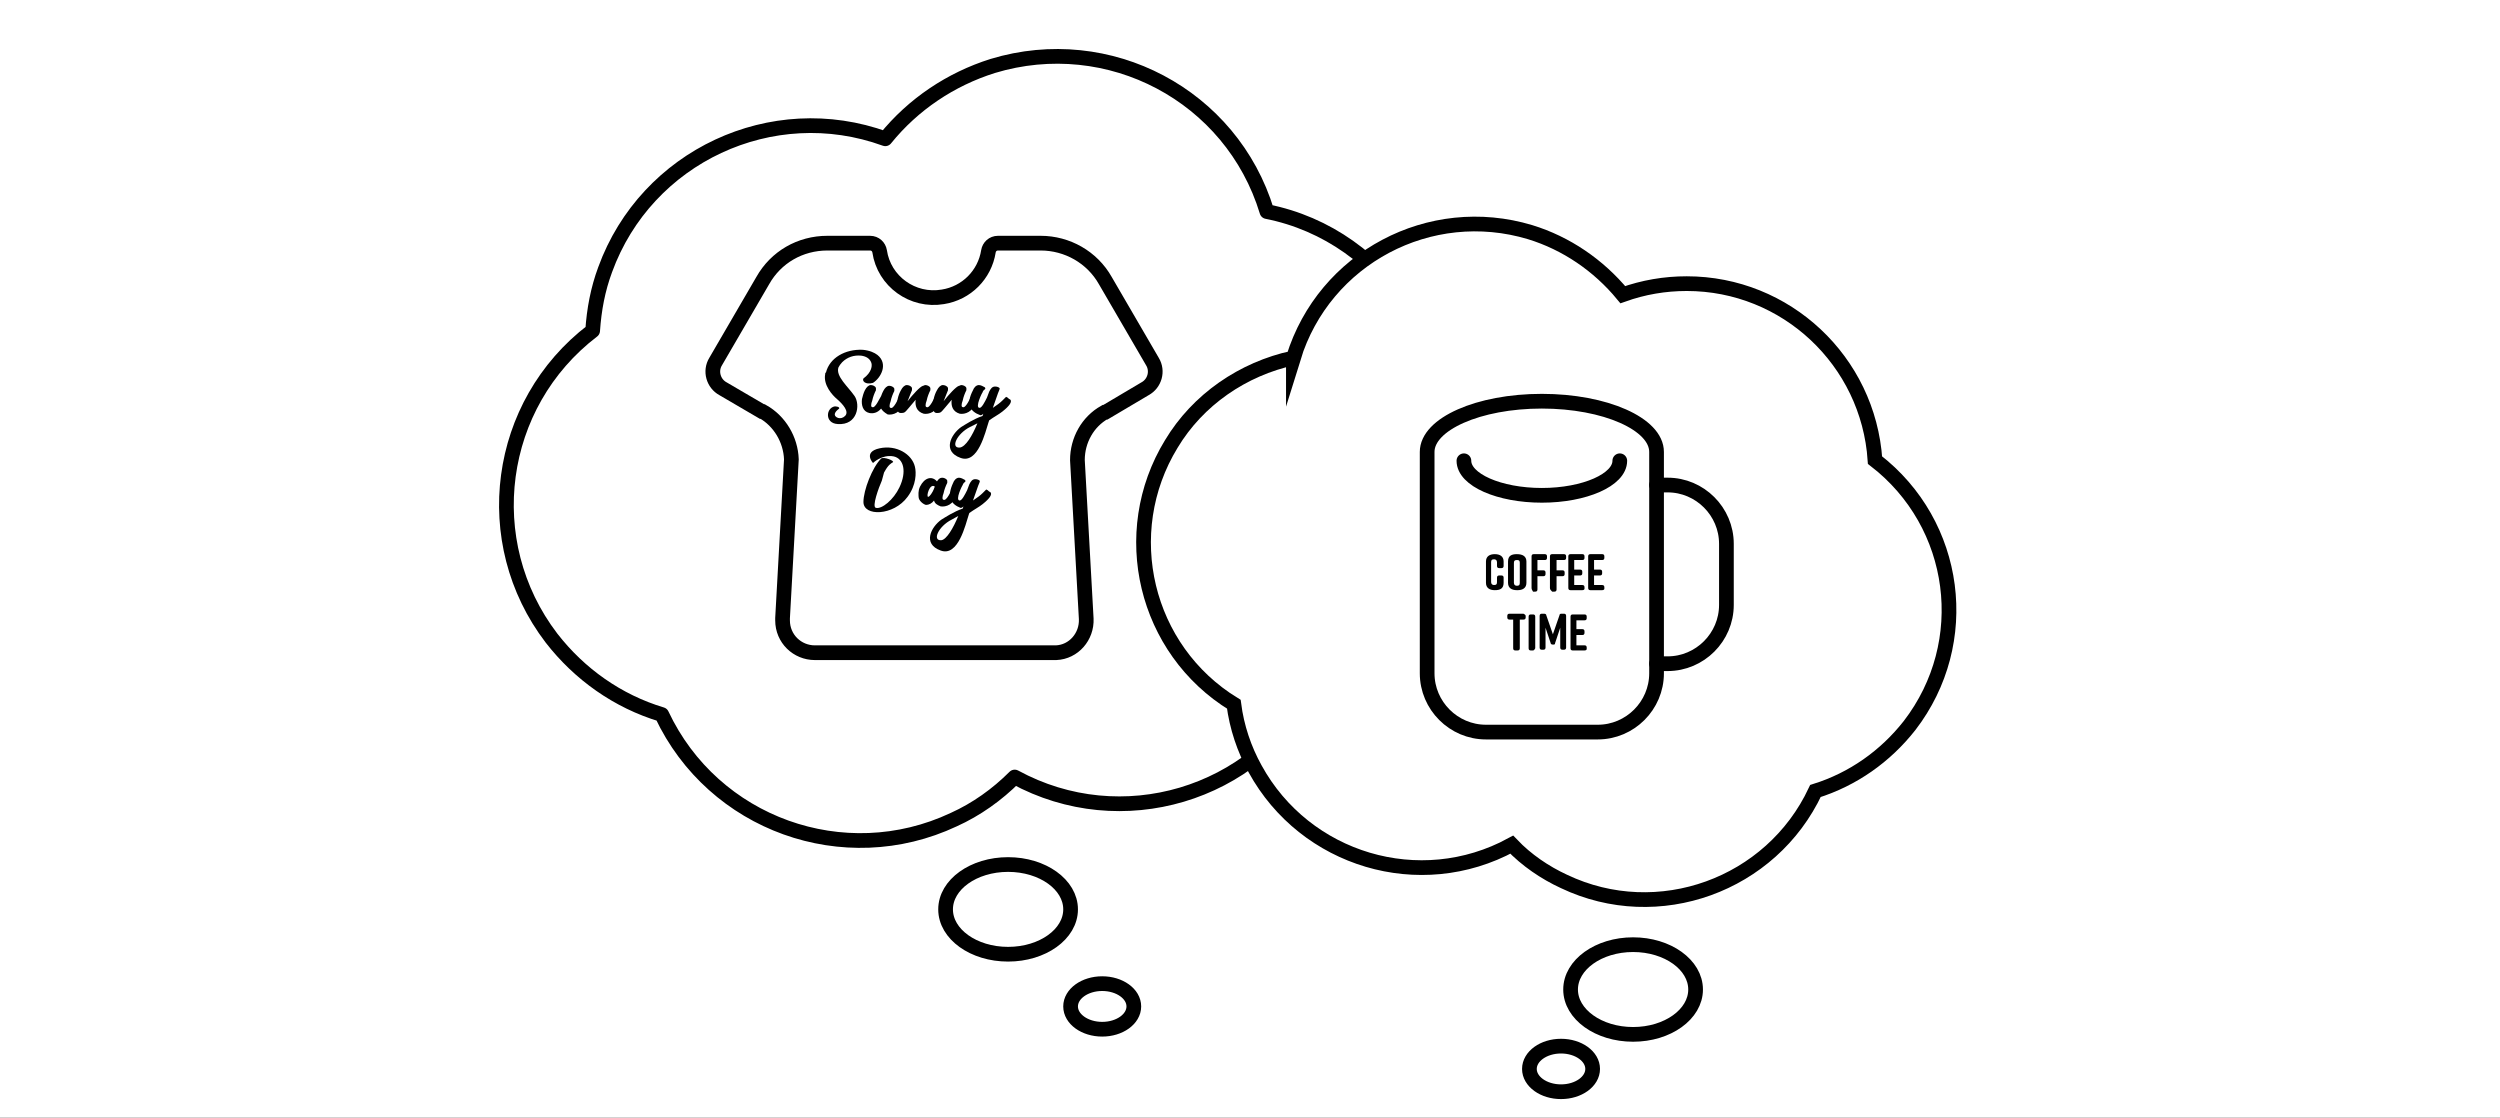 <svg version="1.1" id="レイヤー_1" xmlns="http://www.w3.org/2000/svg" x="0" y="0" viewBox="0 0 340 152" xml:space="preserve"><rect x="0" y="0" width="340" height="152" fill="#808080" stroke="none"/><style>.st2,.st3{fill:#fff;stroke:#000;stroke-width:2;stroke-miterlimit:10}.st3{stroke-linecap:round}.st5{enable-background:new}</style><g id="グループ化_837" transform="translate(-20 -698.725)"><path id="長方形_468" fill="#fff" d="M20 698.7h340v152H20z"/><path id="パス_5230" d="M192.3 727.5c-4.8-15.8-21.5-24.6-37.3-19.8-5.7 1.8-10.8 5.2-14.6 9.9-15.4-5.6-32.5 2.4-38.1 17.8-1 2.7-1.5 5.4-1.7 8.3-13.1 10-15.6 28.7-5.6 41.8 3.8 4.9 9 8.6 15 10.4 7 14.9 24.8 21.3 39.7 14.3 3.1-1.4 5.9-3.4 8.3-5.8 14.5 7.9 32.6 2.5 40.5-12 1.7-3.2 2.9-6.7 3.4-10.2 14-8.6 18.5-27 9.9-41-4.4-7.1-11.4-12.1-19.5-13.7h0z" fill="#fff" stroke="#000" stroke-width="2" stroke-linejoin="round" stroke-miterlimit="10"/><path id="パス_5231" class="st2" d="M195.9 747.4c4.2-13.6 18.6-21.2 32.2-17.1 4.9 1.5 9.3 4.5 12.6 8.5 2.8-1 5.7-1.5 8.7-1.5 13.5 0 24.7 10.5 25.6 24 11.3 8.7 13.4 24.8 4.7 36.1-3.3 4.2-7.7 7.3-12.8 8.9-6 12.8-21.4 18.4-34.2 12.3-2.6-1.2-5.1-2.9-7.1-5-12.5 6.8-28.1 2.1-34.9-10.3-1.5-2.7-2.5-5.7-2.9-8.8-12.1-7.4-15.9-23.3-8.5-35.4 3.6-6 9.7-10.2 16.6-11.7z"/><g id="グループ化_698" transform="translate(214.092 753.289)"><path id="パス_5232" class="st3" d="M15.6 0C7 0 0 3.1 0 6.9V37c0 4.4 3.6 8 8 8h15.2c4.4 0 8-3.6 8-8V6.9c0-3.8-7-6.9-15.6-6.9z"/><path id="パス_5233" class="st3" d="M26.2 8.1c0 2.6-4.8 4.7-10.6 4.7S5 10.7 5 8.1"/><path id="パス_5234" d="M31.2 11.4h1.5c4.4 0 8 3.6 8 8v8.3c0 4.4-3.6 8-8 8h-1.5" fill="none" stroke="#000" stroke-width="2" stroke-linecap="round" stroke-miterlimit="10"/><g class="st5"><path d="M10.4 24v.7c0 .8-.5 1-1.2 1s-1.2-.3-1.2-1v-2.9c0-.7.5-1 1.2-1s1.2.3 1.2 1v.6c0 .2-.1.3-.3.3h-.3c-.2 0-.3-.1-.3-.3v-.5c0-.3-.2-.4-.4-.4-.3 0-.4.1-.4.4v2.7c0 .3.2.4.4.4.3 0 .4-.1.4-.4V24c0-.2.1-.3.3-.3h.3c.2 0 .3.1.3.3zM12.2 20.8c.8 0 1.3.3 1.3 1v2.9c0 .7-.5 1-1.2 1h-.1c-.7 0-1.2-.3-1.2-1v-2.9c0-.8.5-1 1.2-1zm0 4.3c.3 0 .4-.1.4-.4V22c0-.4-.2-.4-.4-.4-.3 0-.4.1-.4.4v2.7c0 .3.2.4.4.4zM14.2 25.4v-4.3c0-.2.1-.3.3-.3H16c.2 0 .3.1.3.3v.2c0 .2-.1.3-.3.3h-1V23h.8c.2 0 .3.1.3.3v.2c0 .2-.1.3-.3.3H15v1.8c0 .2-.1.3-.3.3h-.3c-.1-.2-.2-.3-.2-.5zM16.7 25.4v-4.3c0-.2.1-.3.3-.3h1.6c.2 0 .3.1.3.3v.2c0 .2-.1.3-.3.3h-1V23h.8c.2 0 .3.1.3.3v.2c0 .2-.1.3-.3.3h-.8v1.8c0 .2-.1.3-.3.3H17c-.2-.2-.3-.3-.3-.5zM21.1 25.7h-1.6c-.2 0-.3-.1-.3-.3v-4.3c0-.2.1-.3.3-.3h1.6c.2 0 .3.1.3.3v.2c0 .2-.1.3-.3.3H20v1.3h.8c.2 0 .3.1.3.3v.2c0 .2-.1.3-.3.3H20V25h1.1c.2 0 .3.1.3.3v.2c0 .1-.1.2-.3.2zM23.8 25.7h-1.6c-.2 0-.3-.1-.3-.3v-4.3c0-.2.1-.3.3-.3h1.6c.2 0 .3.1.3.3v.2c0 .2-.1.3-.3.3h-1.1v1.3h.8c.2 0 .3.1.3.3v.2c0 .2-.1.3-.3.3h-.8V25h1.1c.2 0 .3.1.3.3v.2c0 .1-.1.2-.3.2z"/></g><g class="st5"><path d="M13.4 29.2v.2c0 .2-.1.3-.3.3h-.5v3.9c0 .2-.1.3-.3.3H12c-.2 0-.3-.1-.3-.3v-3.9h-.5c-.2 0-.3-.1-.3-.3v-.2c0-.2.1-.3.3-.3h1.9c.2.1.3.2.3.3zM14.4 33.9h-.3c-.2 0-.3-.1-.3-.3v-4.3c0-.2.1-.3.3-.3h.3c.2 0 .3.1.3.3v4.3c-.1.2-.2.3-.3.3zM17.4 32.9c0 .2-.1.2-.3.2-.2 0-.3-.1-.3-.2l-.7-2.1v2.7c0 .2-.1.3-.3.3h-.2c-.2 0-.3-.1-.3-.3v-4.3c0-.2.1-.3.3-.3h.3c.2 0 .3.1.3.2l.9 2.6.9-2.6c0-.2.2-.2.3-.2h.3c.2 0 .3.1.3.3v4.3c0 .2-.1.3-.3.3h-.2c-.2 0-.3-.1-.3-.3v-2.7l-.7 2.1zM21.4 33.9h-1.6c-.2 0-.3-.1-.3-.3v-4.3c0-.2.1-.3.3-.3h1.6c.2 0 .3.1.3.3v.2c0 .2-.1.3-.3.3h-1.1V31h.8c.2 0 .3.1.3.3v.2c0 .2-.1.3-.3.3h-.8v1.4h1.1c.2 0 .3.1.3.3v.2c0 .1-.1.2-.3.2z"/></g></g><ellipse id="楕円形_234" class="st2" cx="157.1" cy="822.4" rx="8.5" ry="6.1"/><ellipse id="楕円形_235" class="st2" cx="242.1" cy="833.3" rx="8.5" ry="6.1"/><ellipse id="楕円形_236" class="st2" cx="232.3" cy="844.1" rx="4.3" ry="3.1"/><ellipse id="楕円形_237" class="st2" cx="169.9" cy="835.6" rx="4.3" ry="3.1"/><g id="グループ化_699" transform="translate(116.928 731.794)"><path id="パス_5235" class="st3" d="M49.6 29.5l1.2 21.6c.1 2.4-1.7 4.5-4.1 4.6H13.9c-2.4 0-4.4-1.9-4.4-4.4V51l1.2-21.6c-.1-2.7-1.6-5.2-3.9-6.5h-.1l-5.3-3.1c-1.3-.7-1.8-2.4-1-3.7l6.4-11C8.6 1.9 11.9 0 15.6 0h5.8c.7 0 1.2.5 1.3 1.1.6 4.1 4.5 6.9 8.6 6.2 3.2-.5 5.7-3 6.2-6.2.1-.6.6-1.1 1.3-1.1h5.8c3.6 0 7 1.9 8.8 5.1l6.4 11c.8 1.3.3 3-1 3.7L53.4 23h-.1c-2.3 1.3-3.7 3.8-3.7 6.5z"/><g class="st5"><path d="M20.5 18.4c1.1-.8 1.3-1.8 1-2.3-.2-.4-.6-.7-1.3-.8-1-.1-1.9.2-2.6.9-.2.2-.4.5-.5.7-.4 1.2 1.3 2.6 2.2 3.9.8 1.2.4 4-2.3 3.8-1.8-.1-1.6-2.2-.4-2.4 0 0 .7 0 .6.3 0 0-.6.4-.6.8s.8.8 1.4.2c.6-.6-.3-1.6-1.1-2.3-.6-.5-1.9-1.9-1.6-3.4 0-.1 0-.2.1-.2.5-2 2.6-3.2 5-3.1 1 .1 1.6.4 2 .7 1.5 1.2.5 3.1-.6 3.8-1.1.3-1.5-.3-1.3-.6zm-1-3.4z"/><path d="M22.9 22.5c-.5.6-1.1.7-1.6.6-.9-.2-1.1-1.1-1-1.9.1-.4.2-.8.4-1.2.2-.4.5-.7.8-.7.2 0 .6.1.7.4v.3c-.2.4-.4.9-.5 1.4-.2.5-.2.9 0 .9.4.2 1-1.2 1.2-1.5.1-.3.2-.5.3-.7.2-.4.5-.7.8-.7.2 0 .6.1.7.4v.3c-.2.4-.4.9-.5 1.4-.2.5-.2.9 0 .9.4.2 1-1.2 1.2-1.5.2 0 .3 0 .4.1.2.1.3.3.2.6-.4 1.5-1.5 1.8-2.2 1.7-.5-.3-.7-.5-.9-.8z"/><path d="M27.6 21.3c-.7.8-1.3 1.6-1.5 1.7-.1.1-.5.1-.5.1-.4 0-.5-.3-.5-.7-.1-.8.1-1.7.5-2.4.2-.4.5-.7.8-.7.2 0 .6.1.7.4v.3l-.6 1.5c.7-.9 1.7-2 2.1-2.1.1 0 .2-.1.3-.1.2 0 .6.1.7.4v.3c-.2.4-.4.9-.5 1.4-.2.5-.2.9 0 .9.4.2 1-1.2 1.2-1.5.2 0 .3 0 .4.1.2.1.3.3.2.6-.4 1.5-1.5 1.8-2.2 1.7-1-.3-1.2-1.1-1.1-1.9z"/><path d="M32.5 21.3c-.7.8-1.3 1.6-1.5 1.7-.1.1-.5.1-.5.1-.4 0-.5-.3-.5-.7-.1-.8.1-1.7.5-2.4.2-.4.5-.7.8-.7.2 0 .6.1.7.4v.3l-.6 1.5c.7-.9 1.7-2 2.1-2.1.1 0 .2-.1.3-.1.2 0 .6.1.7.4v.3c-.2.4-.4.9-.5 1.4-.2.5-.2.9 0 .9.4.2 1-1.2 1.2-1.5.2 0 .3 0 .4.1.2.1.3.3.2.6-.4 1.5-1.5 1.8-2.2 1.7-1-.3-1.2-1.1-1.1-1.9z"/><path d="M35.4 20c.1-.3.4-.7.8-.7.3 0 .6.2.8.3.1.1.1.2 0 .3-.1 0-.3.3-.3.4 0-.1-1.1 2.1-.4 2.1.3 0 .7-.8 1-1.4.1-.3.2-.5.3-.8.2-.4.4-.7.8-.7.3 0 .5.1.6.2.1.1-.1.4-.2.7l-.7 2c.6-.4 1-.7 1.3-1l.5-.5.2.1c.1.1.2.2.4.3.2.3-.1.8-1.1 1.6-.5.4-1.1.7-1.8 1.2l-.1.3c-.4 1.2-1.4 5.7-3.8 4.8-2.5-.9-1.3-3.2.1-4.2.5-.3 1.7-1.1 2.9-1.5l.1-.3c-.2.2-.3.2-.4.2-1.4-.5-2-1.5-1-3.4zm.6 4.5l-1 .5c-1.8.9-2.7 2.9-1.4 2.8.8-.1 1.7-1.6 2.4-3.3z"/></g><g class="st5"><path d="M23 32.3c-.4.9-1.4 3.6-.8 3.7.8.2 2.4-1.1 3.2-2.8 1-2.1.6-3.9-.8-4.2-1.6-.3-2.8.9-2.8.9s-1.4-1.5.9-2 4.4.8 4.8 2.5c.2.8.2 2.5-1 4.1-1.9 2.6-6 2.7-6 .7 0-1.6 1.2-4.7 2.4-5.9.3-.3 1.9.3 1.6.5-.3.2-.6.3-1.2 1.4l-.3 1.1zM30.1 35c-.3.4-.7.6-1.1.6-.4-.1-1-.6-1-1.1 0-.2-.1-.8.2-1.4.6-1.2 1.6-1.5 2.3-.7.2-.3.4-.5.7-.5.2 0 .6.1.7.4v.3c-.2.4-.4.9-.5 1.4-.2.5-.2.9 0 .9.4.2 1-1.2 1.2-1.5.2 0 .3 0 .4.1.2.1.3.3.2.6-.4 1.5-1.5 1.8-2.2 1.7-.5-.2-.8-.4-.9-.8zm0-1.6c0-.1.1-.2.1-.3-.7-.5-1.2 1.4-.9 1.4.2 0 .6-.6.8-1.1z"/><path d="M32.7 32.6c.1-.3.4-.7.8-.7.3 0 .6.2.8.3.1.1.1.2 0 .3-.1 0-.3.3-.3.4 0-.1-1.1 2.1-.4 2.1.3 0 .7-.8 1-1.4.1-.3.2-.5.3-.8.2-.4.4-.7.8-.7.3 0 .5.1.6.2.1.1-.1.4-.2.7l-.7 2c.6-.4 1-.7 1.3-1l.5-.5.2.1c.1.1.2.2.4.3.2.3-.1.8-1.1 1.6-.5.4-1.1.7-1.8 1.2l-.1.3c-.4 1.2-1.4 5.7-3.8 4.8-2.5-.9-1.3-3.2.1-4.2.5-.3 1.7-1.1 2.9-1.5l.1-.3c-.2.2-.3.2-.4.2-1.3-.5-1.9-1.5-1-3.4zm.7 4.5l-.9.5c-1.8.9-2.7 2.9-1.4 2.8.7-.1 1.6-1.6 2.3-3.3z"/></g></g></g></svg>